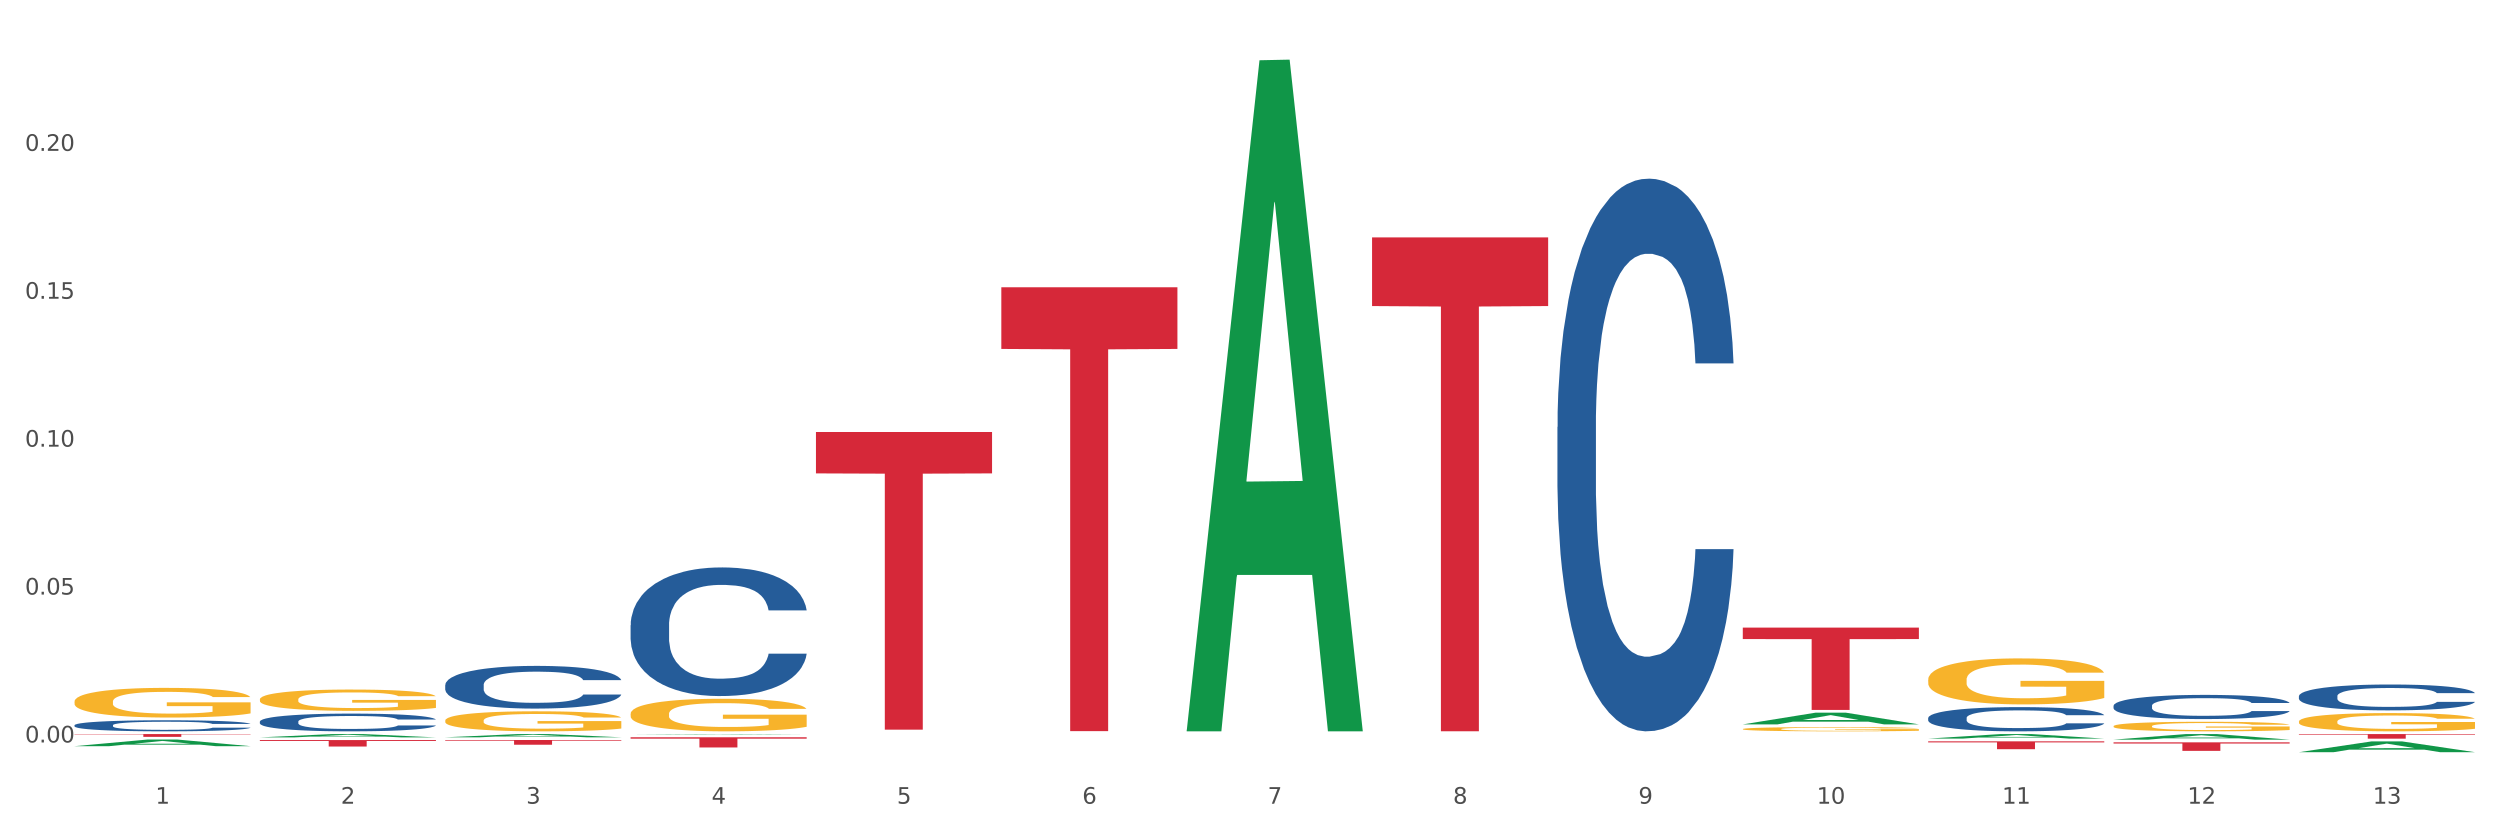 <?xml version="1.0" encoding="utf-8" standalone="no"?>
<!DOCTYPE svg PUBLIC "-//W3C//DTD SVG 1.1//EN"
  "http://www.w3.org/Graphics/SVG/1.1/DTD/svg11.dtd">
<svg xmlns:xlink="http://www.w3.org/1999/xlink" width="1080pt" height="360pt" viewBox="0 0 1080 360" xmlns="http://www.w3.org/2000/svg" version="1.1">
 <rect x="0" y="0" width="1080" height="360" fill="#333333" stroke="none"/>
 <defs>
  <style type="text/css">*{stroke-linejoin: round; stroke-linecap: butt}</style>
 </defs>
 <g id="figure_1">
  <g id="patch_1">
   <path d="M 0 360 
L 1080 360 
L 1080 0 
L 0 0 
z
" style="fill: #ffffff; stroke: #ffffff; stroke-linejoin: miter"/>
  </g>
  <g id="axes_1">
   <g id="matplotlib.axis_1">
    <g id="xtick_1">
     <g id="text_1">
      <!-- 1 -->
      <g style="fill: #4d4d4d" transform="translate(67.159 347.204) scale(0.096 -0.096)">
       <defs>
        <path id="DejaVuSans-31" d="M 794 531 
L 1825 531 
L 1825 4091 
L 703 3866 
L 703 4441 
L 1819 4666 
L 2450 4666 
L 2450 531 
L 3481 531 
L 3481 0 
L 794 0 
L 794 531 
z
" transform="scale(0.016)"/>
       </defs>
       <use xlink:href="#DejaVuSans-31"/>
      </g>
     </g>
    </g>
    <g id="xtick_2">
     <g id="text_2">
      <!-- 2 -->
      <g style="fill: #4d4d4d" transform="translate(147.238 347.204) scale(0.096 -0.096)">
       <defs>
        <path id="DejaVuSans-32" d="M 1228 531 
L 3431 531 
L 3431 0 
L 469 0 
L 469 531 
Q 828 903 1448 1529 
Q 2069 2156 2228 2338 
Q 2531 2678 2651 2914 
Q 2772 3150 2772 3378 
Q 2772 3750 2511 3984 
Q 2250 4219 1831 4219 
Q 1534 4219 1204 4116 
Q 875 4013 500 3803 
L 500 4441 
Q 881 4594 1212 4672 
Q 1544 4750 1819 4750 
Q 2544 4750 2975 4387 
Q 3406 4025 3406 3419 
Q 3406 3131 3298 2873 
Q 3191 2616 2906 2266 
Q 2828 2175 2409 1742 
Q 1991 1309 1228 531 
z
" transform="scale(0.016)"/>
       </defs>
       <use xlink:href="#DejaVuSans-32"/>
      </g>
     </g>
    </g>
    <g id="xtick_3">
     <g id="text_3">
      <!-- 3 -->
      <g style="fill: #4d4d4d" transform="translate(227.317 347.204) scale(0.096 -0.096)">
       <defs>
        <path id="DejaVuSans-33" d="M 2597 2516 
Q 3050 2419 3304 2112 
Q 3559 1806 3559 1356 
Q 3559 666 3084 287 
Q 2609 -91 1734 -91 
Q 1441 -91 1130 -33 
Q 819 25 488 141 
L 488 750 
Q 750 597 1062 519 
Q 1375 441 1716 441 
Q 2309 441 2620 675 
Q 2931 909 2931 1356 
Q 2931 1769 2642 2001 
Q 2353 2234 1838 2234 
L 1294 2234 
L 1294 2753 
L 1863 2753 
Q 2328 2753 2575 2939 
Q 2822 3125 2822 3475 
Q 2822 3834 2567 4026 
Q 2313 4219 1838 4219 
Q 1578 4219 1281 4162 
Q 984 4106 628 3988 
L 628 4550 
Q 988 4650 1302 4700 
Q 1616 4750 1894 4750 
Q 2613 4750 3031 4423 
Q 3450 4097 3450 3541 
Q 3450 3153 3228 2886 
Q 3006 2619 2597 2516 
z
" transform="scale(0.016)"/>
       </defs>
       <use xlink:href="#DejaVuSans-33"/>
      </g>
     </g>
    </g>
    <g id="xtick_4">
     <g id="text_4">
      <!-- 4 -->
      <g style="fill: #4d4d4d" transform="translate(307.396 347.204) scale(0.096 -0.096)">
       <defs>
        <path id="DejaVuSans-34" d="M 2419 4116 
L 825 1625 
L 2419 1625 
L 2419 4116 
z
M 2253 4666 
L 3047 4666 
L 3047 1625 
L 3713 1625 
L 3713 1100 
L 3047 1100 
L 3047 0 
L 2419 0 
L 2419 1100 
L 313 1100 
L 313 1709 
L 2253 4666 
z
" transform="scale(0.016)"/>
       </defs>
       <use xlink:href="#DejaVuSans-34"/>
      </g>
     </g>
    </g>
    <g id="xtick_5">
     <g id="text_5">
      <!-- 5 -->
      <g style="fill: #4d4d4d" transform="translate(387.475 347.204) scale(0.096 -0.096)">
       <defs>
        <path id="DejaVuSans-35" d="M 691 4666 
L 3169 4666 
L 3169 4134 
L 1269 4134 
L 1269 2991 
Q 1406 3038 1543 3061 
Q 1681 3084 1819 3084 
Q 2600 3084 3056 2656 
Q 3513 2228 3513 1497 
Q 3513 744 3044 326 
Q 2575 -91 1722 -91 
Q 1428 -91 1123 -41 
Q 819 9 494 109 
L 494 744 
Q 775 591 1075 516 
Q 1375 441 1709 441 
Q 2250 441 2565 725 
Q 2881 1009 2881 1497 
Q 2881 1984 2565 2268 
Q 2250 2553 1709 2553 
Q 1456 2553 1204 2497 
Q 953 2441 691 2322 
L 691 4666 
z
" transform="scale(0.016)"/>
       </defs>
       <use xlink:href="#DejaVuSans-35"/>
      </g>
     </g>
    </g>
    <g id="xtick_6">
     <g id="text_6">
      <!-- 6 -->
      <g style="fill: #4d4d4d" transform="translate(467.554 347.204) scale(0.096 -0.096)">
       <defs>
        <path id="DejaVuSans-36" d="M 2113 2584 
Q 1688 2584 1439 2293 
Q 1191 2003 1191 1497 
Q 1191 994 1439 701 
Q 1688 409 2113 409 
Q 2538 409 2786 701 
Q 3034 994 3034 1497 
Q 3034 2003 2786 2293 
Q 2538 2584 2113 2584 
z
M 3366 4563 
L 3366 3988 
Q 3128 4100 2886 4159 
Q 2644 4219 2406 4219 
Q 1781 4219 1451 3797 
Q 1122 3375 1075 2522 
Q 1259 2794 1537 2939 
Q 1816 3084 2150 3084 
Q 2853 3084 3261 2657 
Q 3669 2231 3669 1497 
Q 3669 778 3244 343 
Q 2819 -91 2113 -91 
Q 1303 -91 875 529 
Q 447 1150 447 2328 
Q 447 3434 972 4092 
Q 1497 4750 2381 4750 
Q 2619 4750 2861 4703 
Q 3103 4656 3366 4563 
z
" transform="scale(0.016)"/>
       </defs>
       <use xlink:href="#DejaVuSans-36"/>
      </g>
     </g>
    </g>
    <g id="xtick_7">
     <g id="text_7">
      <!-- 7 -->
      <g style="fill: #4d4d4d" transform="translate(547.634 347.204) scale(0.096 -0.096)">
       <defs>
        <path id="DejaVuSans-37" d="M 525 4666 
L 3525 4666 
L 3525 4397 
L 1831 0 
L 1172 0 
L 2766 4134 
L 525 4134 
L 525 4666 
z
" transform="scale(0.016)"/>
       </defs>
       <use xlink:href="#DejaVuSans-37"/>
      </g>
     </g>
    </g>
    <g id="xtick_8">
     <g id="text_8">
      <!-- 8 -->
      <g style="fill: #4d4d4d" transform="translate(627.713 347.204) scale(0.096 -0.096)">
       <defs>
        <path id="DejaVuSans-38" d="M 2034 2216 
Q 1584 2216 1326 1975 
Q 1069 1734 1069 1313 
Q 1069 891 1326 650 
Q 1584 409 2034 409 
Q 2484 409 2743 651 
Q 3003 894 3003 1313 
Q 3003 1734 2745 1975 
Q 2488 2216 2034 2216 
z
M 1403 2484 
Q 997 2584 770 2862 
Q 544 3141 544 3541 
Q 544 4100 942 4425 
Q 1341 4750 2034 4750 
Q 2731 4750 3128 4425 
Q 3525 4100 3525 3541 
Q 3525 3141 3298 2862 
Q 3072 2584 2669 2484 
Q 3125 2378 3379 2068 
Q 3634 1759 3634 1313 
Q 3634 634 3220 271 
Q 2806 -91 2034 -91 
Q 1263 -91 848 271 
Q 434 634 434 1313 
Q 434 1759 690 2068 
Q 947 2378 1403 2484 
z
M 1172 3481 
Q 1172 3119 1398 2916 
Q 1625 2713 2034 2713 
Q 2441 2713 2670 2916 
Q 2900 3119 2900 3481 
Q 2900 3844 2670 4047 
Q 2441 4250 2034 4250 
Q 1625 4250 1398 4047 
Q 1172 3844 1172 3481 
z
" transform="scale(0.016)"/>
       </defs>
       <use xlink:href="#DejaVuSans-38"/>
      </g>
     </g>
    </g>
    <g id="xtick_9">
     <g id="text_9">
      <!-- 9 -->
      <g style="fill: #4d4d4d" transform="translate(707.792 347.204) scale(0.096 -0.096)">
       <defs>
        <path id="DejaVuSans-39" d="M 703 97 
L 703 672 
Q 941 559 1184 500 
Q 1428 441 1663 441 
Q 2288 441 2617 861 
Q 2947 1281 2994 2138 
Q 2813 1869 2534 1725 
Q 2256 1581 1919 1581 
Q 1219 1581 811 2004 
Q 403 2428 403 3163 
Q 403 3881 828 4315 
Q 1253 4750 1959 4750 
Q 2769 4750 3195 4129 
Q 3622 3509 3622 2328 
Q 3622 1225 3098 567 
Q 2575 -91 1691 -91 
Q 1453 -91 1209 -44 
Q 966 3 703 97 
z
M 1959 2075 
Q 2384 2075 2632 2365 
Q 2881 2656 2881 3163 
Q 2881 3666 2632 3958 
Q 2384 4250 1959 4250 
Q 1534 4250 1286 3958 
Q 1038 3666 1038 3163 
Q 1038 2656 1286 2365 
Q 1534 2075 1959 2075 
z
" transform="scale(0.016)"/>
       </defs>
       <use xlink:href="#DejaVuSans-39"/>
      </g>
     </g>
    </g>
    <g id="xtick_10">
     <g id="text_10">
      <!-- 10 -->
      <g style="fill: #4d4d4d" transform="translate(784.817 347.204) scale(0.096 -0.096)">
       <defs>
        <path id="DejaVuSans-30" d="M 2034 4250 
Q 1547 4250 1301 3770 
Q 1056 3291 1056 2328 
Q 1056 1369 1301 889 
Q 1547 409 2034 409 
Q 2525 409 2770 889 
Q 3016 1369 3016 2328 
Q 3016 3291 2770 3770 
Q 2525 4250 2034 4250 
z
M 2034 4750 
Q 2819 4750 3233 4129 
Q 3647 3509 3647 2328 
Q 3647 1150 3233 529 
Q 2819 -91 2034 -91 
Q 1250 -91 836 529 
Q 422 1150 422 2328 
Q 422 3509 836 4129 
Q 1250 4750 2034 4750 
z
" transform="scale(0.016)"/>
       </defs>
       <use xlink:href="#DejaVuSans-31"/>
       <use xlink:href="#DejaVuSans-30" transform="translate(63.623 0)"/>
      </g>
     </g>
    </g>
    <g id="xtick_11">
     <g id="text_11">
      <!-- 11 -->
      <g style="fill: #4d4d4d" transform="translate(864.896 347.204) scale(0.096 -0.096)">
       <use xlink:href="#DejaVuSans-31"/>
       <use xlink:href="#DejaVuSans-31" transform="translate(63.623 0)"/>
      </g>
     </g>
    </g>
    <g id="xtick_12">
     <g id="text_12">
      <!-- 12 -->
      <g style="fill: #4d4d4d" transform="translate(944.975 347.204) scale(0.096 -0.096)">
       <use xlink:href="#DejaVuSans-31"/>
       <use xlink:href="#DejaVuSans-32" transform="translate(63.623 0)"/>
      </g>
     </g>
    </g>
    <g id="xtick_13">
     <g id="text_13">
      <!-- 13 -->
      <g style="fill: #4d4d4d" transform="translate(1025.054 347.204) scale(0.096 -0.096)">
       <use xlink:href="#DejaVuSans-31"/>
       <use xlink:href="#DejaVuSans-33" transform="translate(63.623 0)"/>
      </g>
     </g>
    </g>
    <g id="xtick_14"/>
    <g id="xtick_15"/>
    <g id="xtick_16"/>
    <g id="xtick_17"/>
    <g id="xtick_18"/>
    <g id="xtick_19"/>
    <g id="xtick_20"/>
    <g id="xtick_21"/>
    <g id="xtick_22"/>
    <g id="xtick_23"/>
    <g id="xtick_24"/>
    <g id="xtick_25"/>
   </g>
   <g id="matplotlib.axis_2">
    <g id="ytick_1">
     <g id="text_14">
      <!-- 0.00 -->
      <g style="fill: #4d4d4d" transform="translate(10.8 320.751) scale(0.096 -0.096)">
       <defs>
        <path id="DejaVuSans-2e" d="M 684 794 
L 1344 794 
L 1344 0 
L 684 0 
L 684 794 
z
" transform="scale(0.016)"/>
       </defs>
       <use xlink:href="#DejaVuSans-30"/>
       <use xlink:href="#DejaVuSans-2e" transform="translate(63.623 0)"/>
       <use xlink:href="#DejaVuSans-30" transform="translate(95.41 0)"/>
       <use xlink:href="#DejaVuSans-30" transform="translate(159.033 0)"/>
      </g>
     </g>
    </g>
    <g id="ytick_2">
     <g id="text_15">
      <!-- 0.05 -->
      <g style="fill: #4d4d4d" transform="translate(10.8 256.856) scale(0.096 -0.096)">
       <use xlink:href="#DejaVuSans-30"/>
       <use xlink:href="#DejaVuSans-2e" transform="translate(63.623 0)"/>
       <use xlink:href="#DejaVuSans-30" transform="translate(95.41 0)"/>
       <use xlink:href="#DejaVuSans-35" transform="translate(159.033 0)"/>
      </g>
     </g>
    </g>
    <g id="ytick_3">
     <g id="text_16">
      <!-- 0.10 -->
      <g style="fill: #4d4d4d" transform="translate(10.8 192.96) scale(0.096 -0.096)">
       <use xlink:href="#DejaVuSans-30"/>
       <use xlink:href="#DejaVuSans-2e" transform="translate(63.623 0)"/>
       <use xlink:href="#DejaVuSans-31" transform="translate(95.41 0)"/>
       <use xlink:href="#DejaVuSans-30" transform="translate(159.033 0)"/>
      </g>
     </g>
    </g>
    <g id="ytick_4">
     <g id="text_17">
      <!-- 0.15 -->
      <g style="fill: #4d4d4d" transform="translate(10.8 129.065) scale(0.096 -0.096)">
       <use xlink:href="#DejaVuSans-30"/>
       <use xlink:href="#DejaVuSans-2e" transform="translate(63.623 0)"/>
       <use xlink:href="#DejaVuSans-31" transform="translate(95.41 0)"/>
       <use xlink:href="#DejaVuSans-35" transform="translate(159.033 0)"/>
      </g>
     </g>
    </g>
    <g id="ytick_5">
     <g id="text_18">
      <!-- 0.20 -->
      <g style="fill: #4d4d4d" transform="translate(10.8 65.169) scale(0.096 -0.096)">
       <use xlink:href="#DejaVuSans-30"/>
       <use xlink:href="#DejaVuSans-2e" transform="translate(63.623 0)"/>
       <use xlink:href="#DejaVuSans-32" transform="translate(95.41 0)"/>
       <use xlink:href="#DejaVuSans-30" transform="translate(159.033 0)"/>
      </g>
     </g>
    </g>
    <g id="ytick_6"/>
    <g id="ytick_7"/>
    <g id="ytick_8"/>
    <g id="ytick_9"/>
    <g id="ytick_10"/>
   </g>
   <g id="PolyCollection_1">
    <path d="M 32.175 322.345 
L 32.253 322.342 
L 63.625 319.488 
L 76.644 319.486 
L 108.25 322.35 
L 93.192 322.35 
L 86.369 321.683 
L 53.978 321.683 
L 53.743 321.694 
L 47.155 322.35 
L 32.175 322.35 
L 32.175 322.345 
L 58.056 321.285 
L 82.291 321.282 
L 70.291 320.096 
L 70.134 320.091 
L 69.977 320.099 
L 57.978 321.282 
L 58.056 321.285 
L 32.175 322.345 
z
" clip-path="url(#p9f917b9551)" style="fill: #109648"/>
    <path d="M 112.254 318.552 
L 112.333 318.551 
L 143.704 317.105 
L 156.723 317.104 
L 188.329 318.555 
L 173.271 318.555 
L 166.448 318.217 
L 134.057 318.217 
L 133.822 318.222 
L 127.234 318.555 
L 112.254 318.555 
L 112.254 318.552 
L 138.135 318.015 
L 162.37 318.014 
L 150.37 317.413 
L 150.213 317.41 
L 150.056 317.414 
L 138.057 318.014 
L 138.135 318.015 
L 112.254 318.552 
z
" clip-path="url(#p9f917b9551)" style="fill: #109648"/>
    <path d="M 832.967 293.613 
L 833.056 293.595 
L 833.056 292.942 
L 833.236 292.379 
L 834.134 291.017 
L 835.481 289.892 
L 836.469 289.293 
L 837.457 288.803 
L 838.625 288.312 
L 840.062 287.804 
L 842.667 287.06 
L 844.283 286.679 
L 846.259 286.279 
L 849.852 285.698 
L 852.457 285.372 
L 855.151 285.099 
L 859.552 284.773 
L 862.427 284.627 
L 865.48 284.518 
L 869.163 284.446 
L 871.947 284.428 
L 878.055 284.482 
L 883.264 284.645 
L 885.779 284.773 
L 889.012 284.99 
L 890.719 285.136 
L 893.503 285.426 
L 896.377 285.807 
L 898.353 286.134 
L 901.317 286.751 
L 903.563 287.368 
L 905.629 288.131 
L 906.706 288.657 
L 907.515 289.148 
L 908.233 289.71 
L 908.952 290.6 
L 892.785 290.6 
L 892.156 289.964 
L 891.168 289.365 
L 889.731 288.784 
L 888.474 288.421 
L 886.318 287.968 
L 884.342 287.677 
L 882.276 287.459 
L 879.761 287.278 
L 877.785 287.187 
L 875.001 287.114 
L 869.522 287.132 
L 865.84 287.278 
L 863.325 287.459 
L 861.708 287.623 
L 860.271 287.804 
L 858.654 288.058 
L 856.768 288.44 
L 855.421 288.784 
L 854.074 289.22 
L 852.996 289.656 
L 852.008 290.164 
L 851.199 290.709 
L 850.571 291.271 
L 850.032 291.961 
L 849.583 293.105 
L 849.583 295.592 
L 849.762 296.155 
L 850.211 296.899 
L 850.75 297.462 
L 851.648 298.134 
L 852.457 298.587 
L 853.984 299.241 
L 855.69 299.785 
L 857.038 300.13 
L 858.385 300.421 
L 860.72 300.82 
L 863.325 301.147 
L 865.57 301.347 
L 868.624 301.528 
L 870.69 301.601 
L 872.486 301.637 
L 876.887 301.637 
L 880.031 301.583 
L 883.534 301.456 
L 886.228 301.292 
L 888.474 301.093 
L 890.988 300.766 
L 892.605 300.457 
L 892.605 296.663 
L 872.845 296.645 
L 872.845 294.122 
L 909.042 294.122 
L 909.042 301.528 
L 907.515 301.909 
L 905.808 302.254 
L 904.012 302.563 
L 901.317 302.944 
L 898.084 303.307 
L 895.21 303.561 
L 892.156 303.779 
L 888.563 303.979 
L 883.893 304.16 
L 881.019 304.233 
L 877.426 304.288 
L 873.205 304.306 
L 869.522 304.269 
L 865.929 304.179 
L 862.157 304.015 
L 858.475 303.779 
L 855.69 303.543 
L 852.906 303.253 
L 849.942 302.872 
L 847.607 302.509 
L 845.81 302.182 
L 843.834 301.764 
L 841.679 301.22 
L 840.062 300.729 
L 838.625 300.221 
L 837.098 299.568 
L 836.02 299.005 
L 834.942 298.297 
L 834.314 297.77 
L 833.595 296.954 
L 833.056 295.81 
L 832.967 293.613 
z
" clip-path="url(#p9f917b9551)" style="fill: #f7b32b"/>
    <path d="M 752.887 314.951 
L 752.977 314.949 
L 752.977 314.889 
L 753.157 314.837 
L 754.055 314.711 
L 755.402 314.607 
L 756.39 314.552 
L 757.378 314.507 
L 758.546 314.461 
L 759.983 314.414 
L 762.588 314.346 
L 764.204 314.31 
L 766.18 314.274 
L 769.773 314.22 
L 772.378 314.19 
L 775.072 314.165 
L 779.473 314.134 
L 782.347 314.121 
L 785.401 314.111 
L 789.084 314.104 
L 791.868 314.103 
L 797.976 314.108 
L 803.185 314.123 
L 805.7 314.134 
L 808.933 314.155 
L 810.64 314.168 
L 813.424 314.195 
L 816.298 314.23 
L 818.274 314.26 
L 821.238 314.317 
L 823.484 314.374 
L 825.549 314.445 
L 826.627 314.493 
L 827.436 314.538 
L 828.154 314.59 
L 828.873 314.673 
L 812.706 314.673 
L 812.077 314.614 
L 811.089 314.559 
L 809.652 314.505 
L 808.394 314.471 
L 806.239 314.43 
L 804.263 314.403 
L 802.197 314.383 
L 799.682 314.366 
L 797.706 314.357 
L 794.922 314.351 
L 789.443 314.352 
L 785.76 314.366 
L 783.246 314.383 
L 781.629 314.398 
L 780.192 314.414 
L 778.575 314.438 
L 776.689 314.473 
L 775.342 314.505 
L 773.994 314.545 
L 772.917 314.585 
L 771.929 314.632 
L 771.12 314.683 
L 770.492 314.735 
L 769.953 314.798 
L 769.504 314.904 
L 769.504 315.134 
L 769.683 315.186 
L 770.132 315.254 
L 770.671 315.306 
L 771.569 315.368 
L 772.378 315.41 
L 773.905 315.471 
L 775.611 315.521 
L 776.958 315.553 
L 778.306 315.58 
L 780.641 315.617 
L 783.246 315.647 
L 785.491 315.665 
L 788.545 315.682 
L 790.611 315.689 
L 792.407 315.692 
L 796.808 315.692 
L 799.952 315.687 
L 803.454 315.675 
L 806.149 315.66 
L 808.394 315.642 
L 810.909 315.612 
L 812.526 315.583 
L 812.526 315.233 
L 792.766 315.231 
L 792.766 314.998 
L 828.963 314.998 
L 828.963 315.682 
L 827.436 315.717 
L 825.729 315.749 
L 823.933 315.778 
L 821.238 315.813 
L 818.005 315.846 
L 815.131 315.87 
L 812.077 315.89 
L 808.484 315.908 
L 803.814 315.925 
L 800.94 315.932 
L 797.347 315.937 
L 793.125 315.938 
L 789.443 315.935 
L 785.85 315.927 
L 782.078 315.912 
L 778.395 315.89 
L 775.611 315.868 
L 772.827 315.841 
L 769.863 315.806 
L 767.528 315.773 
L 765.731 315.742 
L 763.755 315.704 
L 761.6 315.653 
L 759.983 315.608 
L 758.546 315.561 
L 757.019 315.501 
L 755.941 315.449 
L 754.863 315.384 
L 754.235 315.335 
L 753.516 315.259 
L 752.977 315.154 
L 752.887 314.951 
z
" clip-path="url(#p9f917b9551)" style="fill: #f7b32b"/>
    <path d="M 272.412 308.369 
L 272.502 308.356 
L 272.502 307.894 
L 272.682 307.495 
L 273.58 306.531 
L 274.927 305.735 
L 275.915 305.31 
L 276.903 304.963 
L 278.071 304.616 
L 279.508 304.257 
L 282.113 303.73 
L 283.729 303.46 
L 285.705 303.177 
L 289.298 302.766 
L 291.903 302.535 
L 294.597 302.342 
L 298.998 302.11 
L 301.873 302.008 
L 304.926 301.931 
L 308.609 301.879 
L 311.393 301.866 
L 317.501 301.905 
L 322.71 302.02 
L 325.225 302.11 
L 328.458 302.265 
L 330.165 302.367 
L 332.949 302.573 
L 335.823 302.843 
L 337.799 303.074 
L 340.763 303.511 
L 343.009 303.948 
L 345.075 304.488 
L 346.152 304.861 
L 346.961 305.208 
L 347.679 305.606 
L 348.398 306.236 
L 332.231 306.236 
L 331.602 305.786 
L 330.614 305.362 
L 329.177 304.951 
L 327.919 304.694 
L 325.764 304.372 
L 323.788 304.167 
L 321.722 304.012 
L 319.207 303.884 
L 317.231 303.82 
L 314.447 303.768 
L 308.968 303.781 
L 305.286 303.884 
L 302.771 304.012 
L 301.154 304.128 
L 299.717 304.257 
L 298.1 304.437 
L 296.214 304.706 
L 294.867 304.951 
L 293.52 305.259 
L 292.442 305.567 
L 291.454 305.927 
L 290.645 306.313 
L 290.017 306.711 
L 289.478 307.2 
L 289.029 308.009 
L 289.029 309.77 
L 289.208 310.168 
L 289.657 310.695 
L 290.196 311.094 
L 291.094 311.569 
L 291.903 311.89 
L 293.43 312.353 
L 295.136 312.739 
L 296.483 312.983 
L 297.831 313.188 
L 300.166 313.471 
L 302.771 313.702 
L 305.016 313.844 
L 308.07 313.972 
L 310.136 314.024 
L 311.932 314.049 
L 316.333 314.049 
L 319.477 314.011 
L 322.98 313.921 
L 325.674 313.805 
L 327.919 313.664 
L 330.434 313.432 
L 332.051 313.214 
L 332.051 310.528 
L 312.291 310.515 
L 312.291 308.729 
L 348.488 308.729 
L 348.488 313.972 
L 346.961 314.242 
L 345.254 314.486 
L 343.458 314.705 
L 340.763 314.975 
L 337.53 315.232 
L 334.656 315.412 
L 331.602 315.566 
L 328.009 315.707 
L 323.339 315.836 
L 320.465 315.887 
L 316.872 315.926 
L 312.651 315.938 
L 308.968 315.913 
L 305.375 315.849 
L 301.603 315.733 
L 297.921 315.566 
L 295.136 315.399 
L 292.352 315.193 
L 289.388 314.923 
L 287.053 314.666 
L 285.256 314.435 
L 283.28 314.139 
L 281.125 313.754 
L 279.508 313.407 
L 278.071 313.047 
L 276.544 312.584 
L 275.466 312.186 
L 274.388 311.685 
L 273.76 311.312 
L 273.041 310.734 
L 272.502 309.924 
L 272.412 308.369 
z
" clip-path="url(#p9f917b9551)" style="fill: #f7b32b"/>
    <path d="M 192.333 311.279 
L 192.423 311.272 
L 192.423 310.987 
L 192.603 310.742 
L 193.501 310.148 
L 194.848 309.658 
L 195.836 309.397 
L 196.824 309.183 
L 197.992 308.97 
L 199.429 308.748 
L 202.034 308.424 
L 203.65 308.258 
L 205.626 308.084 
L 209.219 307.831 
L 211.824 307.688 
L 214.518 307.57 
L 218.919 307.427 
L 221.793 307.364 
L 224.847 307.316 
L 228.53 307.285 
L 231.314 307.277 
L 237.422 307.301 
L 242.631 307.372 
L 245.146 307.427 
L 248.379 307.522 
L 250.086 307.585 
L 252.87 307.712 
L 255.744 307.878 
L 257.72 308.02 
L 260.684 308.289 
L 262.93 308.558 
L 264.995 308.891 
L 266.073 309.12 
L 266.882 309.334 
L 267.6 309.579 
L 268.319 309.966 
L 252.152 309.966 
L 251.523 309.689 
L 250.535 309.428 
L 249.098 309.175 
L 247.84 309.017 
L 245.685 308.819 
L 243.709 308.693 
L 241.643 308.598 
L 239.128 308.519 
L 237.152 308.479 
L 234.368 308.448 
L 228.889 308.455 
L 225.206 308.519 
L 222.692 308.598 
L 221.075 308.669 
L 219.638 308.748 
L 218.021 308.859 
L 216.135 309.025 
L 214.788 309.175 
L 213.44 309.365 
L 212.363 309.555 
L 211.375 309.776 
L 210.566 310.014 
L 209.937 310.259 
L 209.399 310.56 
L 208.949 311.058 
L 208.949 312.142 
L 209.129 312.387 
L 209.578 312.711 
L 210.117 312.956 
L 211.015 313.249 
L 211.824 313.447 
L 213.351 313.732 
L 215.057 313.969 
L 216.404 314.119 
L 217.752 314.246 
L 220.087 314.42 
L 222.692 314.562 
L 224.937 314.649 
L 227.991 314.728 
L 230.057 314.76 
L 231.853 314.776 
L 236.254 314.776 
L 239.398 314.752 
L 242.9 314.697 
L 245.595 314.625 
L 247.84 314.538 
L 250.355 314.396 
L 251.972 314.262 
L 251.972 312.608 
L 232.212 312.6 
L 232.212 311.501 
L 268.408 311.501 
L 268.408 314.728 
L 266.882 314.894 
L 265.175 315.045 
L 263.379 315.179 
L 260.684 315.345 
L 257.451 315.503 
L 254.577 315.614 
L 251.523 315.709 
L 247.93 315.796 
L 243.26 315.875 
L 240.386 315.907 
L 236.793 315.931 
L 232.571 315.938 
L 228.889 315.923 
L 225.296 315.883 
L 221.524 315.812 
L 217.841 315.709 
L 215.057 315.606 
L 212.273 315.48 
L 209.309 315.314 
L 206.974 315.155 
L 205.177 315.013 
L 203.201 314.831 
L 201.046 314.594 
L 199.429 314.38 
L 197.992 314.159 
L 196.465 313.874 
L 195.387 313.629 
L 194.309 313.32 
L 193.681 313.091 
L 192.962 312.735 
L 192.423 312.237 
L 192.333 311.279 
z
" clip-path="url(#p9f917b9551)" style="fill: #f7b32b"/>
    <path d="M 112.254 302.149 
L 112.344 302.14 
L 112.344 301.837 
L 112.524 301.576 
L 113.422 300.944 
L 114.769 300.422 
L 115.757 300.144 
L 116.745 299.917 
L 117.913 299.689 
L 119.35 299.454 
L 121.954 299.108 
L 123.571 298.931 
L 125.547 298.746 
L 129.14 298.477 
L 131.744 298.325 
L 134.439 298.199 
L 138.84 298.047 
L 141.714 297.98 
L 144.768 297.929 
L 148.45 297.895 
L 151.235 297.887 
L 157.342 297.912 
L 162.552 297.988 
L 165.067 298.047 
L 168.3 298.148 
L 170.007 298.216 
L 172.791 298.35 
L 175.665 298.527 
L 177.641 298.679 
L 180.605 298.965 
L 182.85 299.251 
L 184.916 299.605 
L 185.994 299.849 
L 186.802 300.077 
L 187.521 300.338 
L 188.24 300.751 
L 172.072 300.751 
L 171.444 300.456 
L 170.456 300.178 
L 169.019 299.908 
L 167.761 299.74 
L 165.606 299.529 
L 163.63 299.395 
L 161.564 299.294 
L 159.049 299.209 
L 157.073 299.167 
L 154.289 299.134 
L 148.81 299.142 
L 145.127 299.209 
L 142.612 299.294 
L 140.996 299.369 
L 139.559 299.454 
L 137.942 299.572 
L 136.056 299.748 
L 134.708 299.908 
L 133.361 300.111 
L 132.283 300.313 
L 131.295 300.549 
L 130.487 300.801 
L 129.858 301.062 
L 129.319 301.382 
L 128.87 301.913 
L 128.87 303.067 
L 129.05 303.328 
L 129.499 303.673 
L 130.038 303.934 
L 130.936 304.246 
L 131.744 304.457 
L 133.271 304.76 
L 134.978 305.012 
L 136.325 305.172 
L 137.672 305.307 
L 140.008 305.493 
L 142.612 305.644 
L 144.858 305.737 
L 147.912 305.821 
L 149.977 305.855 
L 151.774 305.872 
L 156.175 305.872 
L 159.318 305.846 
L 162.821 305.787 
L 165.516 305.711 
L 167.761 305.619 
L 170.276 305.467 
L 171.893 305.324 
L 171.893 303.564 
L 152.133 303.555 
L 152.133 302.385 
L 188.329 302.385 
L 188.329 305.821 
L 186.802 305.998 
L 185.096 306.158 
L 183.3 306.301 
L 180.605 306.478 
L 177.372 306.646 
L 174.497 306.764 
L 171.444 306.865 
L 167.851 306.958 
L 163.181 307.042 
L 160.306 307.076 
L 156.714 307.101 
L 152.492 307.11 
L 148.81 307.093 
L 145.217 307.051 
L 141.445 306.975 
L 137.762 306.865 
L 134.978 306.756 
L 132.194 306.621 
L 129.23 306.444 
L 126.894 306.276 
L 125.098 306.124 
L 123.122 305.93 
L 120.966 305.678 
L 119.35 305.45 
L 117.913 305.215 
L 116.386 304.911 
L 115.308 304.65 
L 114.23 304.322 
L 113.601 304.078 
L 112.883 303.699 
L 112.344 303.168 
L 112.254 302.149 
z
" clip-path="url(#p9f917b9551)" style="fill: #f7b32b"/>
    <path d="M 32.175 303.086 
L 32.265 303.075 
L 32.265 302.653 
L 32.444 302.29 
L 33.343 301.412 
L 34.69 300.686 
L 35.678 300.3 
L 36.666 299.983 
L 37.833 299.667 
L 39.271 299.339 
L 41.875 298.859 
L 43.492 298.614 
L 45.468 298.356 
L 49.061 297.981 
L 51.665 297.771 
L 54.36 297.595 
L 58.761 297.384 
L 61.635 297.29 
L 64.689 297.22 
L 68.371 297.173 
L 71.156 297.162 
L 77.263 297.197 
L 82.473 297.302 
L 84.988 297.384 
L 88.221 297.525 
L 89.927 297.618 
L 92.712 297.806 
L 95.586 298.052 
L 97.562 298.262 
L 100.526 298.66 
L 102.771 299.058 
L 104.837 299.55 
L 105.915 299.89 
L 106.723 300.206 
L 107.442 300.569 
L 108.16 301.143 
L 91.993 301.143 
L 91.365 300.733 
L 90.377 300.346 
L 88.939 299.972 
L 87.682 299.738 
L 85.526 299.445 
L 83.55 299.258 
L 81.485 299.117 
L 78.97 299 
L 76.994 298.941 
L 74.209 298.895 
L 68.731 298.906 
L 65.048 299 
L 62.533 299.117 
L 60.917 299.222 
L 59.479 299.339 
L 57.863 299.503 
L 55.977 299.749 
L 54.629 299.972 
L 53.282 300.253 
L 52.204 300.534 
L 51.216 300.862 
L 50.408 301.213 
L 49.779 301.576 
L 49.24 302.021 
L 48.791 302.758 
L 48.791 304.363 
L 48.971 304.725 
L 49.42 305.206 
L 49.959 305.569 
L 50.857 306.002 
L 51.665 306.294 
L 53.192 306.716 
L 54.899 307.067 
L 56.246 307.29 
L 57.593 307.477 
L 59.929 307.735 
L 62.533 307.945 
L 64.779 308.074 
L 67.832 308.191 
L 69.898 308.238 
L 71.695 308.262 
L 76.096 308.262 
L 79.239 308.226 
L 82.742 308.144 
L 85.437 308.039 
L 87.682 307.91 
L 90.197 307.699 
L 91.814 307.5 
L 91.814 305.053 
L 72.054 305.042 
L 72.054 303.414 
L 108.25 303.414 
L 108.25 308.191 
L 106.723 308.437 
L 105.017 308.66 
L 103.22 308.859 
L 100.526 309.105 
L 97.292 309.339 
L 94.418 309.503 
L 91.365 309.643 
L 87.772 309.772 
L 83.101 309.889 
L 80.227 309.936 
L 76.635 309.971 
L 72.413 309.983 
L 68.731 309.959 
L 65.138 309.901 
L 61.366 309.795 
L 57.683 309.643 
L 54.899 309.491 
L 52.114 309.304 
L 49.15 309.058 
L 46.815 308.824 
L 45.019 308.613 
L 43.043 308.343 
L 40.887 307.992 
L 39.271 307.676 
L 37.833 307.348 
L 36.307 306.927 
L 35.229 306.564 
L 34.151 306.107 
L 33.522 305.768 
L 32.804 305.241 
L 32.265 304.503 
L 32.175 303.086 
z
" clip-path="url(#p9f917b9551)" style="fill: #f7b32b"/>
    <path d="M 913.046 313.715 
L 913.135 313.711 
L 913.135 313.575 
L 913.315 313.458 
L 914.213 313.175 
L 915.561 312.941 
L 916.549 312.816 
L 917.537 312.714 
L 918.704 312.612 
L 920.141 312.507 
L 922.746 312.352 
L 924.363 312.272 
L 926.339 312.189 
L 929.931 312.069 
L 932.536 312.001 
L 935.231 311.944 
L 939.632 311.876 
L 942.506 311.846 
L 945.559 311.823 
L 949.242 311.808 
L 952.026 311.804 
L 958.134 311.816 
L 963.343 311.85 
L 965.858 311.876 
L 969.092 311.921 
L 970.798 311.952 
L 973.582 312.012 
L 976.457 312.091 
L 978.433 312.159 
L 981.397 312.288 
L 983.642 312.416 
L 985.708 312.574 
L 986.786 312.684 
L 987.594 312.786 
L 988.312 312.903 
L 989.031 313.088 
L 972.864 313.088 
L 972.235 312.956 
L 971.247 312.831 
L 969.81 312.71 
L 968.553 312.635 
L 966.397 312.54 
L 964.421 312.48 
L 962.355 312.435 
L 959.84 312.397 
L 957.864 312.378 
L 955.08 312.363 
L 949.601 312.367 
L 945.919 312.397 
L 943.404 312.435 
L 941.787 312.469 
L 940.35 312.507 
L 938.733 312.559 
L 936.847 312.639 
L 935.5 312.71 
L 934.153 312.801 
L 933.075 312.892 
L 932.087 312.997 
L 931.279 313.111 
L 930.65 313.228 
L 930.111 313.371 
L 929.662 313.609 
L 929.662 314.126 
L 929.841 314.243 
L 930.291 314.398 
L 930.829 314.515 
L 931.728 314.655 
L 932.536 314.749 
L 934.063 314.885 
L 935.769 314.998 
L 937.117 315.07 
L 938.464 315.131 
L 940.799 315.214 
L 943.404 315.282 
L 945.649 315.323 
L 948.703 315.361 
L 950.769 315.376 
L 952.565 315.383 
L 956.966 315.383 
L 960.11 315.372 
L 963.613 315.346 
L 966.307 315.312 
L 968.553 315.27 
L 971.068 315.202 
L 972.684 315.138 
L 972.684 314.349 
L 952.925 314.345 
L 952.925 313.82 
L 989.121 313.82 
L 989.121 315.361 
L 987.594 315.44 
L 985.887 315.512 
L 984.091 315.576 
L 981.397 315.655 
L 978.163 315.731 
L 975.289 315.784 
L 972.235 315.829 
L 968.643 315.871 
L 963.972 315.908 
L 961.098 315.923 
L 957.505 315.935 
L 953.284 315.938 
L 949.601 315.931 
L 946.009 315.912 
L 942.236 315.878 
L 938.554 315.829 
L 935.769 315.78 
L 932.985 315.72 
L 930.021 315.64 
L 927.686 315.565 
L 925.89 315.497 
L 923.914 315.41 
L 921.758 315.297 
L 920.141 315.195 
L 918.704 315.089 
L 917.177 314.953 
L 916.099 314.836 
L 915.022 314.689 
L 914.393 314.579 
L 913.674 314.409 
L 913.135 314.172 
L 913.046 313.715 
z
" clip-path="url(#p9f917b9551)" style="fill: #f7b32b"/>
    <path d="M 993.125 311.694 
L 993.215 311.687 
L 993.215 311.427 
L 993.394 311.204 
L 994.292 310.664 
L 995.64 310.217 
L 996.628 309.979 
L 997.616 309.784 
L 998.783 309.59 
L 1000.22 309.388 
L 1002.825 309.093 
L 1004.442 308.941 
L 1006.418 308.783 
L 1010.01 308.552 
L 1012.615 308.422 
L 1015.31 308.314 
L 1019.711 308.185 
L 1022.585 308.127 
L 1025.639 308.084 
L 1029.321 308.055 
L 1032.105 308.048 
L 1038.213 308.069 
L 1043.422 308.134 
L 1045.937 308.185 
L 1049.171 308.271 
L 1050.877 308.329 
L 1053.662 308.444 
L 1056.536 308.595 
L 1058.512 308.725 
L 1061.476 308.97 
L 1063.721 309.215 
L 1065.787 309.518 
L 1066.865 309.727 
L 1067.673 309.921 
L 1068.392 310.145 
L 1069.11 310.498 
L 1052.943 310.498 
L 1052.314 310.246 
L 1051.326 310.008 
L 1049.889 309.777 
L 1048.632 309.633 
L 1046.476 309.453 
L 1044.5 309.338 
L 1042.434 309.251 
L 1039.92 309.179 
L 1037.944 309.143 
L 1035.159 309.114 
L 1029.68 309.121 
L 1025.998 309.179 
L 1023.483 309.251 
L 1021.866 309.316 
L 1020.429 309.388 
L 1018.813 309.489 
L 1016.926 309.64 
L 1015.579 309.777 
L 1014.232 309.95 
L 1013.154 310.123 
L 1012.166 310.325 
L 1011.358 310.541 
L 1010.729 310.764 
L 1010.19 311.038 
L 1009.741 311.492 
L 1009.741 312.48 
L 1009.921 312.703 
L 1010.37 312.998 
L 1010.909 313.222 
L 1011.807 313.488 
L 1012.615 313.669 
L 1014.142 313.928 
L 1015.849 314.144 
L 1017.196 314.281 
L 1018.543 314.396 
L 1020.878 314.555 
L 1023.483 314.685 
L 1025.728 314.764 
L 1028.782 314.836 
L 1030.848 314.865 
L 1032.644 314.879 
L 1037.045 314.879 
L 1040.189 314.858 
L 1043.692 314.807 
L 1046.386 314.742 
L 1048.632 314.663 
L 1051.147 314.533 
L 1052.763 314.411 
L 1052.763 312.905 
L 1033.004 312.897 
L 1033.004 311.896 
L 1069.2 311.896 
L 1069.2 314.836 
L 1067.673 314.987 
L 1065.967 315.124 
L 1064.17 315.247 
L 1061.476 315.398 
L 1058.242 315.542 
L 1055.368 315.643 
L 1052.314 315.73 
L 1048.722 315.809 
L 1044.051 315.881 
L 1041.177 315.91 
L 1037.584 315.931 
L 1033.363 315.938 
L 1029.68 315.924 
L 1026.088 315.888 
L 1022.315 315.823 
L 1018.633 315.73 
L 1015.849 315.636 
L 1013.064 315.521 
L 1010.1 315.369 
L 1007.765 315.225 
L 1005.969 315.095 
L 1003.993 314.93 
L 1001.837 314.713 
L 1000.22 314.519 
L 998.783 314.317 
L 997.256 314.058 
L 996.179 313.834 
L 995.101 313.553 
L 994.472 313.344 
L 993.754 313.02 
L 993.215 312.566 
L 993.125 311.694 
z
" clip-path="url(#p9f917b9551)" style="fill: #f7b32b"/>
    <path d="M 832.967 310.174 
L 833.056 310.165 
L 833.056 309.897 
L 833.326 309.534 
L 834.315 308.865 
L 835.574 308.358 
L 837.732 307.765 
L 838.901 307.517 
L 840.43 307.24 
L 843.577 306.79 
L 847.174 306.408 
L 849.692 306.198 
L 851.581 306.064 
L 855.807 305.825 
L 858.235 305.72 
L 860.753 305.634 
L 862.911 305.576 
L 866.508 305.509 
L 869.385 305.481 
L 872.713 305.471 
L 875.5 305.481 
L 879.187 305.519 
L 884.583 305.634 
L 886.651 305.701 
L 889.438 305.815 
L 892.316 305.968 
L 894.654 306.121 
L 897.352 306.341 
L 900.139 306.628 
L 902.837 306.991 
L 904.725 307.326 
L 906.254 307.679 
L 907.603 308.109 
L 908.592 308.578 
L 909.042 308.97 
L 892.586 308.97 
L 892.136 308.616 
L 891.237 308.234 
L 890.338 307.976 
L 889.348 307.765 
L 887.82 307.526 
L 886.471 307.373 
L 884.223 307.192 
L 882.155 307.077 
L 880.446 307.01 
L 878.378 306.953 
L 873.972 306.895 
L 870.824 306.895 
L 868.846 306.915 
L 866.418 306.962 
L 864.35 307.029 
L 861.922 307.144 
L 860.033 307.268 
L 858.145 307.431 
L 857.066 307.545 
L 855.447 307.756 
L 854.368 307.928 
L 852.929 308.224 
L 852.12 308.434 
L 850.681 308.979 
L 850.052 309.381 
L 849.782 309.658 
L 849.602 309.964 
L 849.602 311.455 
L 850.142 312.124 
L 850.591 312.411 
L 851.311 312.736 
L 852.66 313.157 
L 854.638 313.568 
L 856.706 313.864 
L 858.415 314.046 
L 860.033 314.18 
L 861.652 314.285 
L 863.63 314.38 
L 865.249 314.438 
L 867.677 314.495 
L 870.554 314.524 
L 872.803 314.524 
L 877.389 314.476 
L 879.457 314.428 
L 881.435 314.361 
L 883.593 314.256 
L 885.302 314.141 
L 886.291 314.055 
L 887.91 313.874 
L 889.169 313.683 
L 890.248 313.463 
L 890.967 313.271 
L 891.776 312.985 
L 892.406 312.66 
L 892.586 312.488 
L 909.042 312.488 
L 908.682 312.832 
L 908.053 313.166 
L 906.794 313.616 
L 905.804 313.874 
L 904.276 314.189 
L 902.657 314.457 
L 900.409 314.753 
L 898.341 314.973 
L 896.183 315.164 
L 893.845 315.336 
L 889.618 315.575 
L 888.09 315.642 
L 884.852 315.757 
L 882.334 315.824 
L 878.648 315.891 
L 874.871 315.929 
L 870.914 315.938 
L 867.407 315.919 
L 863.54 315.862 
L 861.113 315.805 
L 858.415 315.719 
L 855.268 315.585 
L 852.3 315.422 
L 849.512 315.231 
L 846.905 315.011 
L 844.477 314.763 
L 841.329 314.352 
L 838.991 313.95 
L 837.283 313.577 
L 836.114 313.262 
L 834.945 312.86 
L 834.315 312.583 
L 833.326 311.914 
L 832.967 311.293 
L 832.967 310.174 
z
" clip-path="url(#p9f917b9551)" style="fill: #255c99"/>
    <path d="M 672.808 184.455 
L 672.898 184.237 
L 672.898 178.132 
L 673.168 169.846 
L 674.157 154.583 
L 675.416 143.026 
L 677.574 129.507 
L 678.743 123.838 
L 680.272 117.515 
L 683.419 107.266 
L 687.016 98.544 
L 689.534 93.747 
L 691.422 90.695 
L 695.649 85.243 
L 698.077 82.845 
L 700.595 80.882 
L 702.753 79.574 
L 706.35 78.048 
L 709.227 77.394 
L 712.554 77.176 
L 715.342 77.394 
L 719.029 78.266 
L 724.424 80.882 
L 726.492 82.409 
L 729.28 85.025 
L 732.158 88.514 
L 734.496 92.003 
L 737.193 97.018 
L 739.981 103.559 
L 742.679 111.845 
L 744.567 119.477 
L 746.096 127.545 
L 747.445 137.357 
L 748.434 148.041 
L 748.883 156.981 
L 732.427 156.981 
L 731.978 148.914 
L 731.079 140.192 
L 730.179 134.304 
L 729.19 129.507 
L 727.661 124.056 
L 726.313 120.567 
L 724.065 116.424 
L 721.996 113.808 
L 720.288 112.281 
L 718.22 110.973 
L 713.813 109.665 
L 710.666 109.665 
L 708.688 110.101 
L 706.26 111.191 
L 704.191 112.718 
L 701.764 115.334 
L 699.875 118.169 
L 697.987 121.876 
L 696.908 124.492 
L 695.289 129.289 
L 694.21 133.214 
L 692.771 139.974 
L 691.962 144.771 
L 690.523 157.199 
L 689.894 166.357 
L 689.624 172.681 
L 689.444 179.658 
L 689.444 213.674 
L 689.984 228.937 
L 690.433 235.479 
L 691.153 242.892 
L 692.501 252.486 
L 694.48 261.863 
L 696.548 268.622 
L 698.257 272.765 
L 699.875 275.818 
L 701.494 278.216 
L 703.472 280.397 
L 705.091 281.705 
L 707.519 283.013 
L 710.396 283.667 
L 712.644 283.667 
L 717.23 282.577 
L 719.299 281.487 
L 721.277 279.961 
L 723.435 277.562 
L 725.144 274.945 
L 726.133 272.983 
L 727.751 268.84 
L 729.01 264.479 
L 730.089 259.464 
L 730.809 255.103 
L 731.618 248.562 
L 732.248 241.148 
L 732.427 237.223 
L 748.883 237.223 
L 748.524 245.073 
L 747.894 252.704 
L 746.635 262.953 
L 745.646 268.84 
L 744.117 276.036 
L 742.499 282.141 
L 740.251 288.901 
L 738.183 293.916 
L 736.024 298.277 
L 733.686 302.201 
L 729.46 307.653 
L 727.931 309.179 
L 724.694 311.796 
L 722.176 313.322 
L 718.489 314.848 
L 714.713 315.72 
L 710.756 315.938 
L 707.249 315.502 
L 703.382 314.194 
L 700.954 312.886 
L 698.257 310.923 
L 695.109 307.871 
L 692.142 304.164 
L 689.354 299.803 
L 686.746 294.788 
L 684.318 289.119 
L 681.171 279.742 
L 678.833 270.584 
L 677.125 262.081 
L 675.956 254.885 
L 674.787 245.727 
L 674.157 239.404 
L 673.168 224.14 
L 672.808 209.967 
L 672.808 184.455 
z
" clip-path="url(#p9f917b9551)" style="fill: #255c99"/>
    <path d="M 192.333 295.951 
L 192.423 295.934 
L 192.423 295.462 
L 192.693 294.822 
L 193.682 293.643 
L 194.941 292.75 
L 197.099 291.705 
L 198.268 291.267 
L 199.797 290.778 
L 202.944 289.986 
L 206.541 289.312 
L 209.059 288.942 
L 210.947 288.706 
L 215.174 288.285 
L 217.602 288.099 
L 220.12 287.948 
L 222.278 287.846 
L 225.875 287.728 
L 228.752 287.678 
L 232.079 287.661 
L 234.867 287.678 
L 238.554 287.745 
L 243.949 287.948 
L 246.018 288.065 
L 248.805 288.268 
L 251.683 288.537 
L 254.021 288.807 
L 256.718 289.194 
L 259.506 289.7 
L 262.204 290.34 
L 264.092 290.93 
L 265.621 291.553 
L 266.97 292.312 
L 267.959 293.137 
L 268.408 293.828 
L 251.953 293.828 
L 251.503 293.205 
L 250.604 292.531 
L 249.704 292.076 
L 248.715 291.705 
L 247.187 291.284 
L 245.838 291.014 
L 243.59 290.694 
L 241.521 290.492 
L 239.813 290.374 
L 237.745 290.273 
L 233.338 290.172 
L 230.191 290.172 
L 228.213 290.205 
L 225.785 290.29 
L 223.717 290.408 
L 221.289 290.61 
L 219.4 290.829 
L 217.512 291.115 
L 216.433 291.317 
L 214.814 291.688 
L 213.735 291.991 
L 212.296 292.514 
L 211.487 292.884 
L 210.048 293.845 
L 209.419 294.553 
L 209.149 295.041 
L 208.969 295.58 
L 208.969 298.209 
L 209.509 299.388 
L 209.958 299.894 
L 210.678 300.467 
L 212.027 301.208 
L 214.005 301.933 
L 216.073 302.455 
L 217.782 302.775 
L 219.4 303.011 
L 221.019 303.196 
L 222.997 303.365 
L 224.616 303.466 
L 227.044 303.567 
L 229.921 303.618 
L 232.169 303.618 
L 236.755 303.533 
L 238.824 303.449 
L 240.802 303.331 
L 242.96 303.146 
L 244.669 302.944 
L 245.658 302.792 
L 247.276 302.472 
L 248.535 302.135 
L 249.615 301.747 
L 250.334 301.41 
L 251.143 300.905 
L 251.773 300.332 
L 251.953 300.029 
L 268.408 300.029 
L 268.049 300.635 
L 267.419 301.225 
L 266.16 302.017 
L 265.171 302.472 
L 263.643 303.028 
L 262.024 303.5 
L 259.776 304.022 
L 257.708 304.41 
L 255.549 304.747 
L 253.211 305.05 
L 248.985 305.471 
L 247.456 305.589 
L 244.219 305.791 
L 241.701 305.909 
L 238.014 306.027 
L 234.238 306.095 
L 230.281 306.111 
L 226.774 306.078 
L 222.907 305.977 
L 220.479 305.876 
L 217.782 305.724 
L 214.634 305.488 
L 211.667 305.202 
L 208.879 304.865 
L 206.271 304.477 
L 203.843 304.039 
L 200.696 303.314 
L 198.358 302.607 
L 196.65 301.95 
L 195.481 301.394 
L 194.312 300.686 
L 193.682 300.197 
L 192.693 299.018 
L 192.333 297.923 
L 192.333 295.951 
z
" clip-path="url(#p9f917b9551)" style="fill: #255c99"/>
    <path d="M 272.412 270.098 
L 272.502 270.047 
L 272.502 268.626 
L 272.772 266.697 
L 273.761 263.145 
L 275.02 260.455 
L 277.178 257.308 
L 278.347 255.989 
L 279.876 254.517 
L 283.023 252.132 
L 286.62 250.102 
L 289.138 248.985 
L 291.027 248.275 
L 295.253 247.006 
L 297.681 246.448 
L 300.199 245.991 
L 302.357 245.686 
L 305.954 245.331 
L 308.831 245.179 
L 312.159 245.128 
L 314.946 245.179 
L 318.633 245.382 
L 324.028 245.991 
L 326.097 246.346 
L 328.884 246.955 
L 331.762 247.767 
L 334.1 248.579 
L 336.798 249.746 
L 339.585 251.269 
L 342.283 253.197 
L 344.171 254.974 
L 345.7 256.852 
L 347.049 259.135 
L 348.038 261.622 
L 348.488 263.703 
L 332.032 263.703 
L 331.582 261.825 
L 330.683 259.795 
L 329.784 258.425 
L 328.794 257.308 
L 327.266 256.04 
L 325.917 255.228 
L 323.669 254.263 
L 321.601 253.654 
L 319.892 253.299 
L 317.824 252.994 
L 313.418 252.69 
L 310.27 252.69 
L 308.292 252.791 
L 305.864 253.045 
L 303.796 253.4 
L 301.368 254.01 
L 299.479 254.669 
L 297.591 255.532 
L 296.512 256.141 
L 294.893 257.258 
L 293.814 258.171 
L 292.375 259.744 
L 291.566 260.861 
L 290.127 263.754 
L 289.498 265.885 
L 289.228 267.357 
L 289.048 268.981 
L 289.048 276.898 
L 289.588 280.451 
L 290.037 281.974 
L 290.757 283.699 
L 292.106 285.932 
L 294.084 288.115 
L 296.152 289.688 
L 297.861 290.652 
L 299.479 291.363 
L 301.098 291.921 
L 303.076 292.428 
L 304.695 292.733 
L 307.123 293.037 
L 310 293.19 
L 312.249 293.19 
L 316.835 292.936 
L 318.903 292.682 
L 320.881 292.327 
L 323.039 291.769 
L 324.748 291.16 
L 325.737 290.703 
L 327.356 289.739 
L 328.615 288.724 
L 329.694 287.556 
L 330.413 286.541 
L 331.222 285.019 
L 331.852 283.293 
L 332.032 282.38 
L 348.488 282.38 
L 348.128 284.207 
L 347.498 285.983 
L 346.24 288.368 
L 345.25 289.739 
L 343.722 291.413 
L 342.103 292.834 
L 339.855 294.408 
L 337.787 295.575 
L 335.629 296.59 
L 333.291 297.504 
L 329.064 298.772 
L 327.535 299.128 
L 324.298 299.737 
L 321.78 300.092 
L 318.094 300.447 
L 314.317 300.65 
L 310.36 300.701 
L 306.853 300.599 
L 302.986 300.295 
L 300.558 299.99 
L 297.861 299.534 
L 294.713 298.823 
L 291.746 297.96 
L 288.958 296.945 
L 286.351 295.778 
L 283.923 294.458 
L 280.775 292.276 
L 278.437 290.145 
L 276.729 288.165 
L 275.56 286.49 
L 274.391 284.359 
L 273.761 282.887 
L 272.772 279.335 
L 272.412 276.036 
L 272.412 270.098 
z
" clip-path="url(#p9f917b9551)" style="fill: #255c99"/>
    <path d="M 32.175 313.3 
L 32.265 313.296 
L 32.265 313.174 
L 32.535 313.007 
L 33.524 312.701 
L 34.783 312.469 
L 36.941 312.198 
L 38.11 312.084 
L 39.639 311.957 
L 42.786 311.752 
L 46.383 311.577 
L 48.901 311.481 
L 50.789 311.419 
L 55.016 311.31 
L 57.443 311.262 
L 59.961 311.222 
L 62.119 311.196 
L 65.716 311.166 
L 68.594 311.152 
L 71.921 311.148 
L 74.709 311.152 
L 78.396 311.17 
L 83.791 311.222 
L 85.859 311.253 
L 88.647 311.306 
L 91.524 311.376 
L 93.862 311.446 
L 96.56 311.546 
L 99.348 311.677 
L 102.045 311.844 
L 103.934 311.997 
L 105.463 312.159 
L 106.811 312.356 
L 107.801 312.57 
L 108.25 312.749 
L 91.794 312.749 
L 91.345 312.587 
L 90.445 312.412 
L 89.546 312.294 
L 88.557 312.198 
L 87.028 312.089 
L 85.679 312.019 
L 83.431 311.936 
L 81.363 311.883 
L 79.655 311.852 
L 77.586 311.826 
L 73.18 311.8 
L 70.033 311.8 
L 68.054 311.809 
L 65.627 311.831 
L 63.558 311.861 
L 61.13 311.914 
L 59.242 311.971 
L 57.354 312.045 
L 56.274 312.097 
L 54.656 312.194 
L 53.577 312.272 
L 52.138 312.408 
L 51.329 312.504 
L 49.89 312.754 
L 49.26 312.937 
L 48.991 313.064 
L 48.811 313.204 
L 48.811 313.887 
L 49.35 314.193 
L 49.8 314.324 
L 50.519 314.473 
L 51.868 314.665 
L 53.847 314.854 
L 55.915 314.989 
L 57.623 315.072 
L 59.242 315.134 
L 60.861 315.182 
L 62.839 315.225 
L 64.457 315.252 
L 66.885 315.278 
L 69.763 315.291 
L 72.011 315.291 
L 76.597 315.269 
L 78.665 315.247 
L 80.644 315.217 
L 82.802 315.169 
L 84.51 315.116 
L 85.5 315.077 
L 87.118 314.994 
L 88.377 314.906 
L 89.456 314.805 
L 90.176 314.718 
L 90.985 314.587 
L 91.614 314.438 
L 91.794 314.359 
L 108.25 314.359 
L 107.89 314.517 
L 107.261 314.67 
L 106.002 314.875 
L 105.013 314.994 
L 103.484 315.138 
L 101.866 315.26 
L 99.618 315.396 
L 97.549 315.497 
L 95.391 315.584 
L 93.053 315.663 
L 88.827 315.772 
L 87.298 315.803 
L 84.061 315.855 
L 81.543 315.886 
L 77.856 315.917 
L 74.079 315.934 
L 70.123 315.938 
L 66.616 315.93 
L 62.749 315.904 
L 60.321 315.877 
L 57.623 315.838 
L 54.476 315.777 
L 51.509 315.702 
L 48.721 315.615 
L 46.113 315.514 
L 43.685 315.4 
L 40.538 315.212 
L 38.2 315.029 
L 36.491 314.858 
L 35.322 314.714 
L 34.153 314.53 
L 33.524 314.403 
L 32.535 314.097 
L 32.175 313.812 
L 32.175 313.3 
z
" clip-path="url(#p9f917b9551)" style="fill: #255c99"/>
    <path d="M 112.254 311.718 
L 112.344 311.711 
L 112.344 311.515 
L 112.614 311.249 
L 113.603 310.76 
L 114.862 310.389 
L 117.02 309.955 
L 118.189 309.773 
L 119.718 309.57 
L 122.865 309.241 
L 126.462 308.961 
L 128.98 308.807 
L 130.868 308.709 
L 135.095 308.534 
L 137.523 308.457 
L 140.04 308.394 
L 142.199 308.352 
L 145.796 308.303 
L 148.673 308.282 
L 152 308.275 
L 154.788 308.282 
L 158.475 308.31 
L 163.87 308.394 
L 165.938 308.443 
L 168.726 308.527 
L 171.604 308.639 
L 173.942 308.751 
L 176.639 308.912 
L 179.427 309.122 
L 182.125 309.388 
L 184.013 309.633 
L 185.542 309.892 
L 186.891 310.207 
L 187.88 310.55 
L 188.329 310.836 
L 171.873 310.836 
L 171.424 310.578 
L 170.525 310.298 
L 169.625 310.109 
L 168.636 309.955 
L 167.107 309.78 
L 165.759 309.668 
L 163.51 309.535 
L 161.442 309.451 
L 159.734 309.402 
L 157.665 309.36 
L 153.259 309.318 
L 150.112 309.318 
L 148.134 309.332 
L 145.706 309.367 
L 143.637 309.416 
L 141.209 309.5 
L 139.321 309.591 
L 137.433 309.71 
L 136.354 309.794 
L 134.735 309.948 
L 133.656 310.074 
L 132.217 310.291 
L 131.408 310.445 
L 129.969 310.843 
L 129.34 311.137 
L 129.07 311.34 
L 128.89 311.564 
L 128.89 312.656 
L 129.43 313.146 
L 129.879 313.356 
L 130.599 313.594 
L 131.947 313.902 
L 133.926 314.203 
L 135.994 314.42 
L 137.702 314.553 
L 139.321 314.651 
L 140.94 314.728 
L 142.918 314.798 
L 144.537 314.84 
L 146.965 314.882 
L 149.842 314.903 
L 152.09 314.903 
L 156.676 314.868 
L 158.745 314.833 
L 160.723 314.784 
L 162.881 314.707 
L 164.59 314.623 
L 165.579 314.56 
L 167.197 314.427 
L 168.456 314.287 
L 169.535 314.126 
L 170.255 313.986 
L 171.064 313.776 
L 171.694 313.538 
L 171.873 313.412 
L 188.329 313.412 
L 187.97 313.664 
L 187.34 313.909 
L 186.081 314.238 
L 185.092 314.427 
L 183.563 314.658 
L 181.945 314.854 
L 179.697 315.071 
L 177.628 315.232 
L 175.47 315.372 
L 173.132 315.498 
L 168.906 315.673 
L 167.377 315.722 
L 164.14 315.806 
L 161.622 315.855 
L 157.935 315.904 
L 154.158 315.932 
L 150.202 315.938 
L 146.695 315.925 
L 142.828 315.883 
L 140.4 315.841 
L 137.702 315.778 
L 134.555 315.68 
L 131.588 315.561 
L 128.8 315.421 
L 126.192 315.26 
L 123.764 315.078 
L 120.617 314.777 
L 118.279 314.483 
L 116.57 314.21 
L 115.401 313.979 
L 114.232 313.685 
L 113.603 313.482 
L 112.614 312.992 
L 112.254 312.537 
L 112.254 311.718 
z
" clip-path="url(#p9f917b9551)" style="fill: #255c99"/>
    <path d="M 993.125 317.104 
L 1069.2 317.104 
L 1069.2 317.382 
L 1039.275 317.384 
L 1039.275 319.107 
L 1022.87 319.107 
L 1022.87 317.384 
L 993.125 317.382 
L 993.125 317.106 
L 993.125 317.104 
z
" clip-path="url(#p9f917b9551)" style="fill: #d62839"/>
    <path d="M 192.333 318.512 
L 192.412 318.511 
L 223.783 317.105 
L 236.802 317.104 
L 268.408 318.515 
L 253.35 318.515 
L 246.527 318.186 
L 214.136 318.186 
L 213.901 318.192 
L 207.313 318.515 
L 192.333 318.515 
L 192.333 318.512 
L 218.215 317.99 
L 242.449 317.989 
L 230.449 317.405 
L 230.292 317.402 
L 230.136 317.406 
L 218.136 317.989 
L 218.215 317.99 
L 192.333 318.512 
z
" clip-path="url(#p9f917b9551)" style="fill: #109648"/>
    <path d="M 272.412 317.323 
L 272.491 317.323 
L 303.862 317.104 
L 316.881 317.104 
L 348.488 317.324 
L 333.429 317.324 
L 326.606 317.273 
L 294.215 317.273 
L 293.98 317.273 
L 287.392 317.324 
L 272.412 317.324 
L 272.412 317.323 
L 298.294 317.242 
L 322.528 317.242 
L 310.528 317.151 
L 310.372 317.15 
L 310.215 317.151 
L 298.215 317.242 
L 298.294 317.242 
L 272.412 317.323 
z
" clip-path="url(#p9f917b9551)" style="fill: #109648"/>
    <path d="M 512.65 315.394 
L 512.728 315.121 
L 544.1 26.032 
L 557.119 25.759 
L 588.725 315.938 
L 573.667 315.938 
L 566.844 248.366 
L 534.453 248.366 
L 534.218 249.456 
L 527.63 315.938 
L 512.65 315.938 
L 512.65 315.394 
L 538.531 208.041 
L 562.765 207.768 
L 550.766 87.61 
L 550.609 87.065 
L 550.452 87.882 
L 538.453 207.768 
L 538.531 208.041 
L 512.65 315.394 
z
" clip-path="url(#p9f917b9551)" style="fill: #109648"/>
    <path d="M 832.967 319.073 
L 833.045 319.071 
L 864.416 317.106 
L 877.435 317.104 
L 909.042 319.077 
L 893.984 319.077 
L 887.16 318.617 
L 854.769 318.617 
L 854.534 318.625 
L 847.946 319.077 
L 832.967 319.077 
L 832.967 319.073 
L 858.848 318.343 
L 883.082 318.341 
L 871.083 317.524 
L 870.926 317.521 
L 870.769 317.526 
L 858.769 318.341 
L 858.848 318.343 
L 832.967 319.073 
z
" clip-path="url(#p9f917b9551)" style="fill: #109648"/>
    <path d="M 752.887 312.928 
L 752.966 312.923 
L 784.337 307.872 
L 797.356 307.868 
L 828.963 312.937 
L 813.904 312.937 
L 807.081 311.757 
L 774.69 311.757 
L 774.455 311.776 
L 767.867 312.937 
L 752.887 312.937 
L 752.887 312.928 
L 778.769 311.052 
L 803.003 311.047 
L 791.003 308.948 
L 790.847 308.939 
L 790.69 308.953 
L 778.69 311.047 
L 778.769 311.052 
L 752.887 312.928 
z
" clip-path="url(#p9f917b9551)" style="fill: #109648"/>
    <path d="M 32.175 317.104 
L 108.25 317.104 
L 108.25 317.273 
L 78.325 317.274 
L 78.325 318.32 
L 61.92 318.32 
L 61.92 317.274 
L 32.175 317.273 
L 32.175 317.105 
L 32.175 317.104 
z
" clip-path="url(#p9f917b9551)" style="fill: #d62839"/>
    <path d="M 112.254 319.72 
L 188.329 319.72 
L 188.329 320.108 
L 158.404 320.11 
L 158.404 322.509 
L 141.999 322.509 
L 141.999 320.11 
L 112.254 320.108 
L 112.254 319.723 
L 112.254 319.72 
z
" clip-path="url(#p9f917b9551)" style="fill: #d62839"/>
    <path d="M 832.967 320.242 
L 909.042 320.242 
L 909.042 320.717 
L 879.116 320.72 
L 879.116 323.661 
L 862.712 323.661 
L 862.712 320.72 
L 832.967 320.717 
L 832.967 320.245 
L 832.967 320.242 
z
" clip-path="url(#p9f917b9551)" style="fill: #d62839"/>
    <path d="M 913.046 320.695 
L 989.121 320.695 
L 989.121 321.204 
L 959.196 321.207 
L 959.196 324.361 
L 942.791 324.361 
L 942.791 321.207 
L 913.046 321.204 
L 913.046 320.698 
L 913.046 320.695 
z
" clip-path="url(#p9f917b9551)" style="fill: #d62839"/>
    <path d="M 752.887 271.138 
L 828.963 271.138 
L 828.963 276.08 
L 799.037 276.114 
L 799.037 306.702 
L 782.632 306.702 
L 782.632 276.114 
L 752.887 276.08 
L 752.887 271.171 
L 752.887 271.138 
z
" clip-path="url(#p9f917b9551)" style="fill: #d62839"/>
    <path d="M 592.729 102.566 
L 668.804 102.566 
L 668.804 132.215 
L 638.879 132.415 
L 638.879 315.913 
L 622.474 315.913 
L 622.474 132.415 
L 592.729 132.215 
L 592.729 102.767 
L 592.729 102.566 
z
" clip-path="url(#p9f917b9551)" style="fill: #d62839"/>
    <path d="M 432.571 124.089 
L 508.646 124.089 
L 508.646 150.737 
L 478.721 150.917 
L 478.721 315.85 
L 462.316 315.85 
L 462.316 150.917 
L 432.571 150.737 
L 432.571 124.269 
L 432.571 124.089 
z
" clip-path="url(#p9f917b9551)" style="fill: #d62839"/>
    <path d="M 352.492 186.636 
L 428.567 186.636 
L 428.567 204.505 
L 398.641 204.626 
L 398.641 315.22 
L 382.237 315.22 
L 382.237 204.626 
L 352.492 204.505 
L 352.492 186.757 
L 352.492 186.636 
z
" clip-path="url(#p9f917b9551)" style="fill: #d62839"/>
    <path d="M 272.412 318.489 
L 348.488 318.489 
L 348.488 319.103 
L 318.562 319.107 
L 318.562 322.905 
L 302.157 322.905 
L 302.157 319.107 
L 272.412 319.103 
L 272.412 318.493 
L 272.412 318.489 
z
" clip-path="url(#p9f917b9551)" style="fill: #d62839"/>
    <path d="M 192.333 319.68 
L 268.408 319.68 
L 268.408 319.962 
L 238.483 319.964 
L 238.483 321.711 
L 222.078 321.711 
L 222.078 319.964 
L 192.333 319.962 
L 192.333 319.682 
L 192.333 319.68 
z
" clip-path="url(#p9f917b9551)" style="fill: #d62839"/>
    <path d="M 913.046 304.885 
L 913.136 304.875 
L 913.136 304.608 
L 913.405 304.246 
L 914.395 303.578 
L 915.653 303.072 
L 917.812 302.48 
L 918.981 302.232 
L 920.509 301.955 
L 923.657 301.507 
L 927.254 301.125 
L 929.771 300.915 
L 931.66 300.782 
L 935.886 300.543 
L 938.314 300.438 
L 940.832 300.352 
L 942.99 300.295 
L 946.587 300.228 
L 949.465 300.2 
L 952.792 300.19 
L 955.579 300.2 
L 959.266 300.238 
L 964.662 300.352 
L 966.73 300.419 
L 969.518 300.534 
L 972.395 300.686 
L 974.733 300.839 
L 977.431 301.058 
L 980.218 301.345 
L 982.916 301.707 
L 984.805 302.041 
L 986.333 302.394 
L 987.682 302.824 
L 988.671 303.291 
L 989.121 303.683 
L 972.665 303.683 
L 972.215 303.33 
L 971.316 302.948 
L 970.417 302.69 
L 969.428 302.48 
L 967.899 302.242 
L 966.55 302.089 
L 964.302 301.908 
L 962.234 301.793 
L 960.525 301.726 
L 958.457 301.669 
L 954.051 301.612 
L 950.903 301.612 
L 948.925 301.631 
L 946.497 301.679 
L 944.429 301.745 
L 942.001 301.86 
L 940.113 301.984 
L 938.224 302.146 
L 937.145 302.261 
L 935.527 302.471 
L 934.447 302.642 
L 933.009 302.938 
L 932.199 303.148 
L 930.761 303.692 
L 930.131 304.093 
L 929.861 304.37 
L 929.681 304.675 
L 929.681 306.164 
L 930.221 306.832 
L 930.671 307.118 
L 931.39 307.442 
L 932.739 307.862 
L 934.717 308.272 
L 936.785 308.568 
L 938.494 308.75 
L 940.113 308.883 
L 941.731 308.988 
L 943.71 309.083 
L 945.328 309.141 
L 947.756 309.198 
L 950.634 309.227 
L 952.882 309.227 
L 957.468 309.179 
L 959.536 309.131 
L 961.514 309.064 
L 963.673 308.959 
L 965.381 308.845 
L 966.37 308.759 
L 967.989 308.578 
L 969.248 308.387 
L 970.327 308.167 
L 971.046 307.977 
L 971.856 307.69 
L 972.485 307.366 
L 972.665 307.194 
L 989.121 307.194 
L 988.761 307.538 
L 988.132 307.872 
L 986.873 308.32 
L 985.884 308.578 
L 984.355 308.893 
L 982.736 309.16 
L 980.488 309.456 
L 978.42 309.675 
L 976.262 309.866 
L 973.924 310.038 
L 969.697 310.276 
L 968.169 310.343 
L 964.931 310.458 
L 962.414 310.524 
L 958.727 310.591 
L 954.95 310.629 
L 950.993 310.639 
L 947.486 310.62 
L 943.62 310.563 
L 941.192 310.505 
L 938.494 310.419 
L 935.347 310.286 
L 932.379 310.124 
L 929.592 309.933 
L 926.984 309.713 
L 924.556 309.465 
L 921.409 309.055 
L 919.071 308.654 
L 917.362 308.282 
L 916.193 307.967 
L 915.024 307.566 
L 914.395 307.29 
L 913.405 306.622 
L 913.046 306.001 
L 913.046 304.885 
z
" clip-path="url(#p9f917b9551)" style="fill: #255c99"/>
    <path d="M 993.125 300.727 
L 993.215 300.717 
L 993.215 300.431 
L 993.485 300.043 
L 994.474 299.328 
L 995.733 298.787 
L 997.891 298.155 
L 999.06 297.889 
L 1000.588 297.593 
L 1003.736 297.113 
L 1007.333 296.705 
L 1009.851 296.48 
L 1011.739 296.338 
L 1015.965 296.082 
L 1018.393 295.97 
L 1020.911 295.878 
L 1023.069 295.817 
L 1026.666 295.745 
L 1029.544 295.715 
L 1032.871 295.705 
L 1035.659 295.715 
L 1039.345 295.756 
L 1044.741 295.878 
L 1046.809 295.95 
L 1049.597 296.072 
L 1052.474 296.235 
L 1054.812 296.399 
L 1057.51 296.634 
L 1060.298 296.94 
L 1062.995 297.328 
L 1064.884 297.685 
L 1066.412 298.063 
L 1067.761 298.522 
L 1068.75 299.022 
L 1069.2 299.441 
L 1052.744 299.441 
L 1052.294 299.063 
L 1051.395 298.655 
L 1050.496 298.379 
L 1049.507 298.155 
L 1047.978 297.899 
L 1046.629 297.736 
L 1044.381 297.542 
L 1042.313 297.42 
L 1040.604 297.348 
L 1038.536 297.287 
L 1034.13 297.226 
L 1030.983 297.226 
L 1029.004 297.246 
L 1026.576 297.297 
L 1024.508 297.369 
L 1022.08 297.491 
L 1020.192 297.624 
L 1018.303 297.797 
L 1017.224 297.92 
L 1015.606 298.144 
L 1014.527 298.328 
L 1013.088 298.645 
L 1012.278 298.869 
L 1010.84 299.451 
L 1010.21 299.88 
L 1009.94 300.176 
L 1009.761 300.502 
L 1009.761 302.095 
L 1010.3 302.809 
L 1010.75 303.116 
L 1011.469 303.463 
L 1012.818 303.912 
L 1014.796 304.351 
L 1016.865 304.667 
L 1018.573 304.861 
L 1020.192 305.004 
L 1021.81 305.116 
L 1023.789 305.218 
L 1025.407 305.28 
L 1027.835 305.341 
L 1030.713 305.372 
L 1032.961 305.372 
L 1037.547 305.32 
L 1039.615 305.269 
L 1041.594 305.198 
L 1043.752 305.086 
L 1045.46 304.963 
L 1046.449 304.871 
L 1048.068 304.677 
L 1049.327 304.473 
L 1050.406 304.238 
L 1051.125 304.034 
L 1051.935 303.728 
L 1052.564 303.381 
L 1052.744 303.197 
L 1069.2 303.197 
L 1068.84 303.565 
L 1068.211 303.922 
L 1066.952 304.402 
L 1065.963 304.677 
L 1064.434 305.014 
L 1062.815 305.3 
L 1060.567 305.617 
L 1058.499 305.851 
L 1056.341 306.055 
L 1054.003 306.239 
L 1049.777 306.494 
L 1048.248 306.566 
L 1045.011 306.688 
L 1042.493 306.76 
L 1038.806 306.831 
L 1035.029 306.872 
L 1031.072 306.882 
L 1027.565 306.862 
L 1023.699 306.801 
L 1021.271 306.739 
L 1018.573 306.648 
L 1015.426 306.505 
L 1012.458 306.331 
L 1009.671 306.127 
L 1007.063 305.892 
L 1004.635 305.627 
L 1001.488 305.188 
L 999.15 304.759 
L 997.441 304.361 
L 996.272 304.024 
L 995.103 303.595 
L 994.474 303.299 
L 993.485 302.585 
L 993.125 301.921 
L 993.125 300.727 
z
" clip-path="url(#p9f917b9551)" style="fill: #255c99"/>
    <path d="M 913.046 319.525 
L 913.124 319.522 
L 944.495 317.106 
L 957.514 317.104 
L 989.121 319.529 
L 974.063 319.529 
L 967.239 318.964 
L 934.849 318.964 
L 934.613 318.974 
L 928.025 319.529 
L 913.046 319.529 
L 913.046 319.525 
L 938.927 318.627 
L 963.161 318.625 
L 951.162 317.621 
L 951.005 317.616 
L 950.848 317.623 
L 938.848 318.625 
L 938.927 318.627 
L 913.046 319.525 
z
" clip-path="url(#p9f917b9551)" style="fill: #109648"/>
    <path d="M 993.125 324.941 
L 993.203 324.936 
L 1024.574 320.276 
L 1037.594 320.272 
L 1069.2 324.95 
L 1054.142 324.95 
L 1047.319 323.86 
L 1014.928 323.86 
L 1014.693 323.878 
L 1008.105 324.95 
L 993.125 324.95 
L 993.125 324.941 
L 1019.006 323.21 
L 1043.24 323.206 
L 1031.241 321.269 
L 1031.084 321.26 
L 1030.927 321.273 
L 1018.928 323.206 
L 1019.006 323.21 
L 993.125 324.941 
z
" clip-path="url(#p9f917b9551)" style="fill: #109648"/>
   </g>
  </g>
 </g>
 <defs>
  <clipPath id="p9f917b9551">
   <rect x="32.175" y="10.8" width="1037.025" height="329.109"/>
  </clipPath>
 </defs>
</svg>
